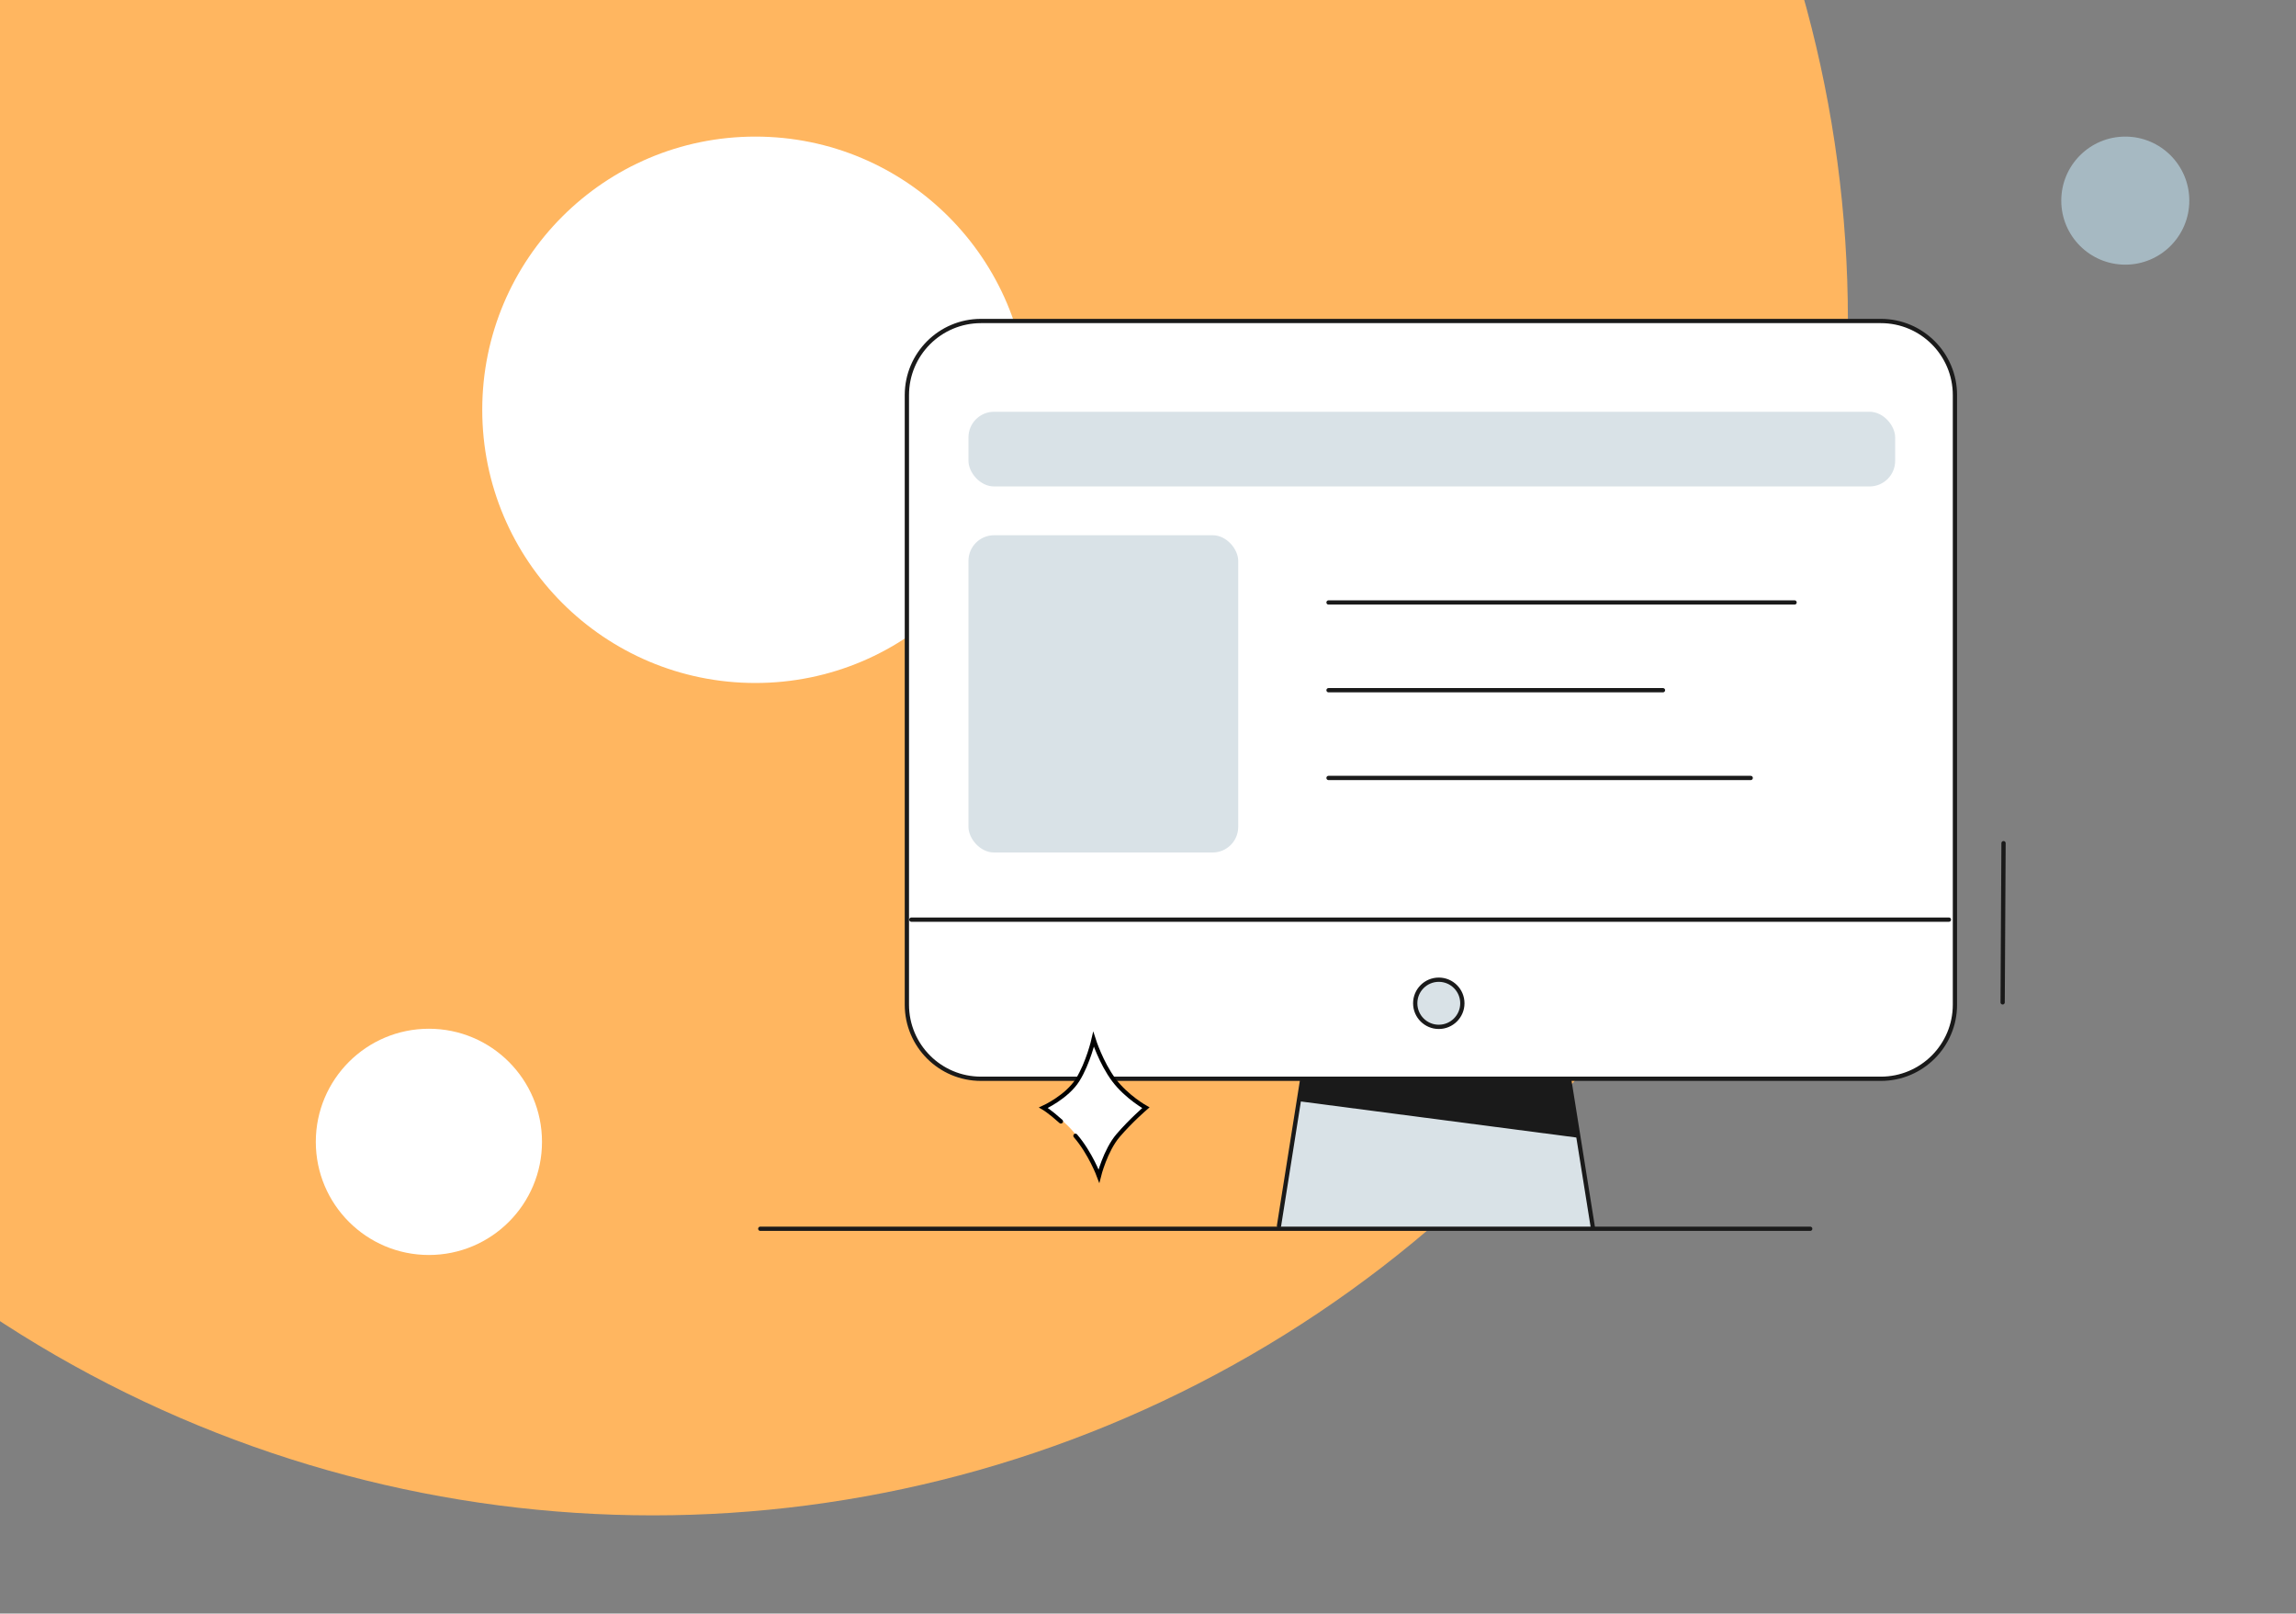 <svg width="538" height="378" viewBox="0 0 538 378" fill="none" xmlns="http://www.w3.org/2000/svg">
<rect x="0" y="0" width="538" height="378" fill="#808080" stroke="none"/>
<g clip-path="url(#clip0)">
<circle cx="153" cy="75" r="280" fill="#FFB660"/>
<path d="M177 160C212.346 160 241 131.346 241 96C241 60.654 212.346 32 177 32C141.654 32 113 60.654 113 96C113 131.346 141.654 160 177 160Z" fill="white"/>
<path d="M100.5 294C115.136 294 127 282.136 127 267.5C127 252.864 115.136 241 100.5 241C85.865 241 74 252.864 74 267.5C74 282.136 85.865 294 100.5 294Z" fill="white"/>
<path d="M498 62C506.284 62 513 55.284 513 47C513 38.716 506.284 32 498 32C489.716 32 483 38.716 483 47C483 55.284 489.716 62 498 62Z" fill="#A6B9C2"/>
<path d="M305.5 250C305.122 251.523 299.5 287.5 299.5 287.5H373.348L367 248L305.5 250Z" fill="#D9E2E7"/>
<path d="M299.695 287.166L305.229 252.296" stroke="#1A1A1A" stroke-linecap="round" stroke-linejoin="round"/>
<path d="M367.713 252.989L373.236 287.513" stroke="#1A1A1A" stroke-linecap="round" stroke-linejoin="round"/>
<path d="M178.148 287.859H424.169" stroke="#1A1A1A" stroke-linecap="round" stroke-linejoin="round"/>
<path d="M229.861 75.2H440.722C450.309 75.2 458.082 82.973 458.082 92.561V235.361C458.082 244.948 450.309 252.721 440.722 252.721H229.861C220.273 252.721 212.5 244.948 212.5 235.361V92.561C212.5 82.973 220.273 75.2 229.861 75.2Z" fill="white" stroke="#1A1A1A"/>
<path d="M213.541 215.441H456.674" stroke="#1A1A1A" stroke-linecap="round" stroke-linejoin="round"/>
<rect x="226.932" y="96.461" width="217.144" height="17.497" rx="6" fill="#D9E2E7"/>
<rect x="226.932" y="125.387" width="63.208" height="74.323" rx="6" fill="#D9E2E7"/>
<path d="M311.303 141.137H420.504" stroke="#1A1A1A" stroke-linecap="round"/>
<path d="M311.303 161.692H389.67" stroke="#1A1A1A" stroke-linecap="round"/>
<path d="M311.303 182.247H410.226" stroke="#1A1A1A" stroke-linecap="round"/>
<path d="M337.138 240.558C340.188 240.558 342.661 238.085 342.661 235.035C342.661 231.984 340.188 229.512 337.138 229.512C334.088 229.512 331.615 231.984 331.615 235.035C331.615 238.085 334.088 240.558 337.138 240.558Z" fill="#D9E2E7" stroke="#1A1A1A" stroke-linecap="round" stroke-linejoin="round"/>
<path d="M305 252.5L367.5 253L369.846 266.544L304.5 258L305 252.5Z" fill="#1A1A1A"/>
<path d="M244.621 259.31C244.621 259.31 250.239 257.147 252.202 253.577C255 250 256.203 242.3 256.203 242.3C256.203 242.3 259 251 261.064 253.577C263.731 255.992 268.488 259.436 268.488 259.436C268.488 259.436 264 263.5 261 267.5C259 270 257.5 276.5 257.5 276.5C257.5 276.5 256 270.5 252.202 266C249.546 262.367 244.621 259.31 244.621 259.31Z" fill="white"/>
<path d="M252 266.079C255.517 270.158 257.5 275.5 257.5 275.5C257.5 275.5 259 269.5 262 266C265 262.5 268.5 259.5 268.5 259.5C268.5 259.5 264 257 261 253C258 249 256.25 243.5 256.25 243.5C256.25 243.5 255 249 252.5 253C250 257 244.5 259.5 244.5 259.5C244.5 259.5 245.959 260.341 248.593 262.711" stroke="black" stroke-linecap="round"/>
<path d="M469.47 197.528L469.26 234.824" stroke="#1A1A1A" stroke-linecap="round" stroke-linejoin="round"/>
</g>
<defs>
<clipPath id="clip0">
<rect width="538" height="378" fill="white"/>
</clipPath>
</defs>
</svg>
